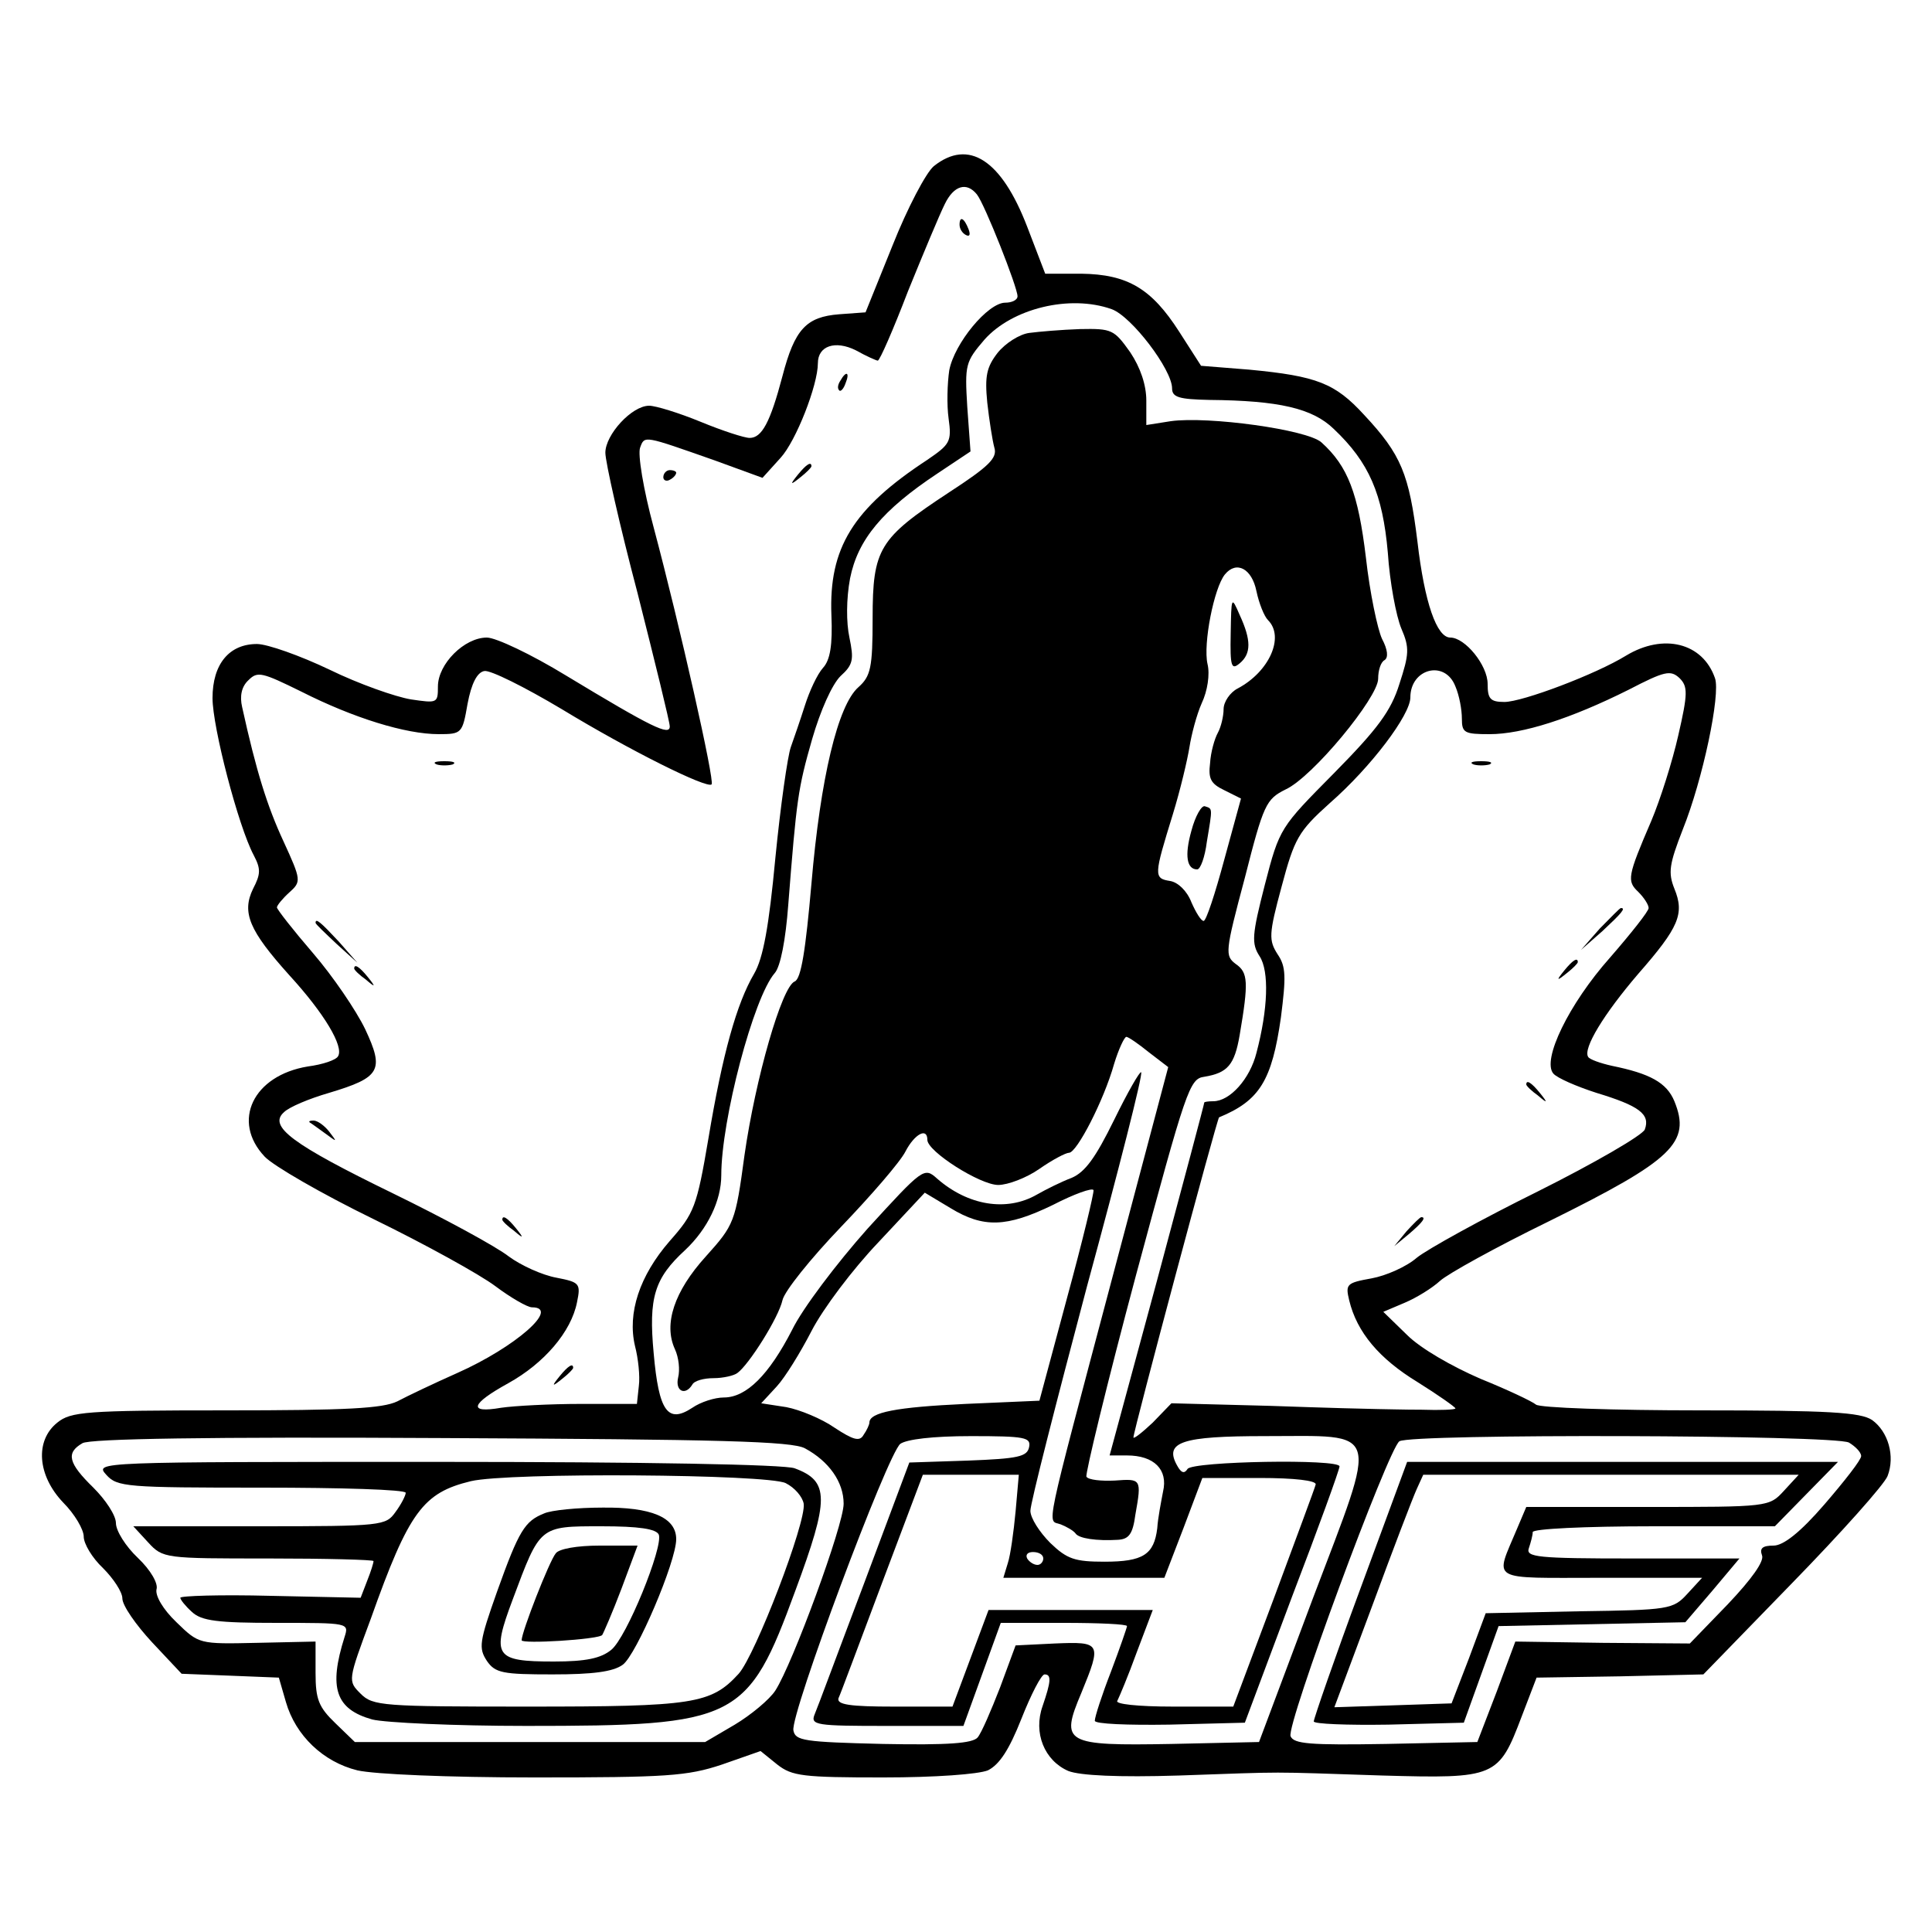 <?xml version="1.0" standalone="no"?>
<!DOCTYPE svg PUBLIC "-//W3C//DTD SVG 20010904//EN"
 "http://www.w3.org/TR/2001/REC-SVG-20010904/DTD/svg10.dtd">
<svg version="1.0" xmlns="http://www.w3.org/2000/svg"
 width="300pt" height="300pt" viewBox="0 0 300 300"
 preserveAspectRatio="xMidYMid meet">
<g transform="translate(0,300) scale(0.1,-0.1)"
fill="#000000" stroke="none">
<path d="M1450 2742 c-12 -10 -41 -65 -64 -123 l-42 -104 -41 -3 c-51 -4 -69
-23 -88 -96 -19 -72 -32 -96 -51 -96 -8 0 -42 11 -76 25 -34 14 -70 25 -80 25
-27 0 -68 -45 -68 -73 0 -14 22 -112 50 -218 27 -107 50 -200 50 -207 0 -15
-27 -2 -161 79 -54 33 -109 59 -123 59 -35 0 -76 -41 -76 -76 0 -26 -1 -26
-42 -20 -24 4 -81 24 -126 46 -46 22 -97 40 -113 40 -43 0 -69 -31 -69 -84 0
-45 40 -199 64 -244 11 -21 11 -29 -1 -52 -18 -37 -6 -65 56 -134 55 -60 85
-111 76 -126 -3 -6 -24 -13 -47 -16 -85 -14 -119 -85 -67 -140 13 -14 89 -58
169 -97 80 -39 165 -86 189 -104 24 -18 50 -33 57 -33 45 0 -26 -62 -116 -102
-36 -16 -78 -36 -93 -44 -23 -11 -78 -14 -267 -14 -217 0 -240 -2 -261 -19
-35 -28 -31 -82 9 -124 18 -18 32 -42 32 -53 0 -11 13 -33 30 -49 16 -16 30
-37 30 -47 0 -11 21 -41 46 -68 l46 -49 76 -3 75 -3 11 -38 c15 -52 58 -93
111 -106 26 -6 140 -11 275 -11 205 0 237 2 291 20 l60 21 26 -21 c23 -18 40
-20 164 -20 82 0 148 5 163 11 18 9 33 32 52 80 15 38 31 69 36 69 11 0 10
-11 -3 -49 -15 -42 3 -85 40 -101 18 -7 77 -10 172 -7 172 6 132 6 315 0 177
-5 181 -3 217 92 l23 60 130 2 129 3 138 142 c77 79 143 153 148 166 12 31 1
69 -24 87 -18 12 -67 15 -267 15 -135 0 -250 4 -255 9 -6 5 -44 23 -86 40 -44
19 -93 47 -114 68 l-37 36 33 14 c19 8 43 23 55 34 12 11 88 53 170 93 192 95
220 122 194 186 -12 29 -38 43 -97 55 -18 4 -35 10 -37 14 -8 13 24 66 78 129
63 72 72 93 56 132 -10 25 -8 38 13 92 31 77 59 210 50 235 -19 55 -80 70
-138 35 -47 -29 -161 -72 -189 -72 -22 0 -26 5 -26 28 0 29 -35 72 -58 72 -21
0 -40 54 -51 149 -13 105 -25 135 -83 197 -45 49 -73 60 -178 70 l-75 6 -34
53 c-43 67 -80 89 -152 90 l-56 0 -28 73 c-40 104 -91 137 -145 94z m67 -44
c12 -15 63 -144 63 -158 0 -6 -9 -10 -19 -10 -27 0 -79 -63 -87 -105 -3 -20
-4 -54 -1 -75 5 -36 2 -40 -33 -64 -116 -76 -153 -137 -149 -241 2 -47 -2 -70
-13 -82 -9 -10 -21 -36 -28 -58 -7 -22 -17 -51 -22 -65 -5 -14 -16 -91 -24
-172 -10 -107 -19 -156 -33 -180 -27 -46 -49 -124 -71 -256 -18 -106 -22 -116
-60 -159 -47 -54 -66 -112 -54 -163 5 -19 8 -47 6 -62 l-3 -28 -87 0 c-48 0
-104 -3 -124 -6 -52 -9 -47 6 11 38 56 31 98 80 107 126 6 29 4 31 -32 38 -22
4 -55 19 -74 33 -19 15 -100 59 -180 98 -156 76 -194 104 -169 126 8 8 39 21
70 30 80 24 86 35 56 99 -14 29 -50 82 -81 118 -31 36 -56 68 -56 71 0 3 9 14
19 23 19 17 19 19 -9 80 -25 54 -42 108 -64 208 -4 17 -1 32 10 42 14 14 21
12 82 -18 81 -41 162 -66 213 -66 36 0 37 1 45 47 6 32 15 49 26 51 9 2 63
-25 120 -59 107 -65 226 -124 233 -117 5 5 -49 245 -90 399 -16 59 -25 114
-21 124 7 19 5 19 116 -20 l74 -27 28 31 c24 26 58 113 58 147 0 27 27 36 59
20 16 -9 32 -16 34 -16 3 0 24 48 47 108 24 59 49 119 57 135 14 29 34 35 50
15z m209 -178 c31 -11 94 -94 94 -123 0 -14 11 -17 58 -18 108 -1 160 -13 193
-45 55 -52 76 -101 84 -192 3 -46 13 -99 21 -118 13 -30 12 -40 -3 -86 -13
-42 -34 -70 -101 -138 -84 -85 -85 -85 -108 -174 -20 -78 -21 -91 -8 -111 15
-23 13 -82 -5 -150 -10 -40 -41 -75 -67 -75 -8 0 -14 -1 -14 -2 0 -2 -33 -126
-73 -275 l-74 -273 27 0 c42 0 64 -22 56 -56 -3 -16 -8 -41 -9 -57 -5 -41 -22
-52 -82 -52 -46 0 -58 4 -84 29 -17 17 -31 39 -31 50 0 12 40 168 88 349 49
180 87 329 84 332 -2 2 -21 -31 -42 -74 -29 -59 -45 -81 -66 -90 -16 -6 -40
-18 -54 -26 -47 -27 -107 -17 -155 25 -20 18 -22 16 -108 -78 -48 -54 -101
-124 -117 -157 -36 -70 -71 -105 -106 -105 -14 0 -36 -7 -49 -16 -38 -25 -52
-6 -60 85 -8 86 1 116 49 160 35 33 56 77 56 116 0 86 50 276 83 314 9 10 17
52 21 106 13 165 15 180 37 257 13 45 31 85 44 98 20 18 21 26 14 60 -5 23 -5
60 1 92 12 60 50 106 136 163 l51 34 -5 69 c-4 66 -3 70 27 105 43 48 132 70
197 47z m534 -586 c6 -14 10 -36 10 -50 0 -22 4 -24 43 -24 51 0 126 24 216
69 56 29 65 31 79 18 13 -13 13 -24 -2 -89 -9 -40 -28 -100 -42 -133 -37 -86
-38 -93 -20 -110 9 -9 16 -20 16 -25 0 -5 -27 -39 -60 -77 -64 -72 -106 -159
-88 -180 6 -7 36 -20 67 -30 66 -20 84 -33 75 -57 -4 -9 -78 -52 -166 -96 -87
-43 -172 -90 -188 -103 -16 -14 -48 -28 -70 -32 -39 -7 -41 -9 -35 -34 12 -50
47 -91 106 -127 32 -20 59 -39 59 -41 0 -2 -24 -3 -52 -2 -29 0 -60 1 -68 1
-8 0 -84 2 -168 5 l-153 4 -29 -30 c-17 -16 -30 -26 -30 -23 0 10 130 496 133
497 63 26 82 57 96 155 8 63 8 79 -5 98 -14 22 -14 31 6 105 20 75 26 86 75
130 64 56 125 137 125 164 0 45 54 59 70 17z m-603 -949 l-43 -160 -115 -5
c-107 -5 -149 -13 -149 -29 0 -3 -4 -12 -9 -19 -6 -11 -16 -8 -45 11 -20 14
-54 28 -75 32 l-39 6 24 26 c13 14 37 53 54 86 18 35 64 96 104 138 l72 77 40
-24 c51 -31 87 -30 159 5 33 17 61 27 63 23 1 -4 -17 -79 -41 -167z m-407
-234 c37 -20 60 -52 60 -86 0 -33 -79 -248 -106 -290 -9 -14 -38 -38 -63 -53
l-46 -27 -272 0 -272 0 -30 29 c-26 25 -31 37 -31 78 l0 49 -91 -2 c-90 -2
-90 -2 -125 32 -21 20 -33 41 -31 51 3 9 -9 30 -29 49 -19 18 -34 42 -34 54 0
12 -16 36 -35 55 -39 38 -43 54 -17 69 11 7 196 10 557 8 434 -2 545 -5 565
-16z m348 2 c-3 -15 -17 -18 -95 -21 l-91 -3 -70 -187 c-39 -103 -73 -195 -77
-204 -7 -17 3 -18 112 -18 l119 0 29 80 29 80 98 0 c54 0 98 -2 98 -5 0 -2
-11 -34 -25 -71 -14 -36 -25 -70 -25 -76 0 -5 51 -7 116 -6 l117 3 73 195 c41
107 74 198 74 203 0 12 -228 8 -236 -4 -5 -8 -10 -6 -16 5 -21 37 7 46 136 46
182 0 177 18 75 -251 l-84 -224 -136 -3 c-166 -3 -173 1 -140 79 32 78 31 80
-41 77 l-61 -3 -24 -65 c-14 -36 -29 -71 -35 -78 -8 -9 -45 -12 -147 -10 -123
3 -136 5 -139 21 -5 25 146 429 166 445 10 7 50 12 110 12 84 0 93 -2 90 -17z
m1273 7 c10 -6 19 -15 19 -21 0 -6 -26 -39 -57 -75 -38 -44 -64 -64 -79 -64
-17 0 -22 -4 -18 -15 4 -9 -16 -37 -53 -76 l-59 -61 -136 1 -135 2 -29 -78
-30 -78 -142 -3 c-118 -2 -143 0 -148 12 -7 17 152 447 169 458 19 12 675 10
698 -2z m-1294 -107 c-3 -32 -8 -68 -12 -80 l-7 -23 125 0 125 0 30 78 29 77
89 0 c54 0 88 -4 87 -10 -1 -5 -31 -85 -65 -177 l-63 -168 -93 0 c-56 0 -91 4
-87 9 3 6 17 39 30 75 l25 66 -128 0 -127 0 -28 -75 -28 -75 -91 0 c-68 0 -89
3 -86 13 3 6 33 87 68 180 l63 167 74 0 75 0 -5 -57z m43 -73 c0 -5 -4 -10 -9
-10 -6 0 -13 5 -16 10 -3 6 1 10 9 10 9 0 16 -4 16 -10z"/>
<path d="M1490 2651 c0 -6 4 -13 10 -16 6 -3 7 1 4 9 -7 18 -14 21 -14 7z"/>
<path d="M1305 2409 c-4 -6 -5 -12 -2 -15 2 -3 7 2 10 11 7 17 1 20 -8 4z"/>
<path d="M1239 2263 c-13 -16 -12 -17 4 -4 9 7 17 15 17 17 0 8 -8 3 -21 -13z"/>
<path d="M1030 2259 c0 -5 5 -7 10 -4 6 3 10 8 10 11 0 2 -4 4 -10 4 -5 0 -10
-5 -10 -11z"/>
<path d="M678 1813 c6 -2 18 -2 25 0 6 3 1 5 -13 5 -14 0 -19 -2 -12 -5z"/>
<path d="M490 1567 c0 -2 15 -16 33 -33 l32 -29 -29 33 c-28 30 -36 37 -36 29z"/>
<path d="M550 1496 c0 -2 8 -10 18 -17 15 -13 16 -12 3 4 -13 16 -21 21 -21
13z"/>
<path d="M481 1257 c2 -1 13 -9 24 -17 19 -14 19 -14 6 3 -7 9 -18 17 -24 17
-6 0 -8 -1 -6 -3z"/>
<path d="M780 1106 c0 -2 8 -10 18 -17 15 -13 16 -12 3 4 -13 16 -21 21 -21
13z"/>
<path d="M869 863 c-13 -16 -12 -17 4 -4 9 7 17 15 17 17 0 8 -8 3 -21 -13z"/>
<path d="M1598 2483 c-15 -2 -37 -16 -49 -31 -17 -22 -20 -36 -16 -77 3 -27 8
-59 11 -70 5 -16 -8 -29 -71 -70 -108 -71 -118 -87 -118 -195 0 -77 -3 -90
-22 -107 -32 -28 -59 -141 -73 -305 -9 -103 -16 -148 -26 -152 -20 -8 -61
-151 -78 -270 -14 -104 -16 -108 -60 -157 -49 -54 -66 -105 -48 -144 6 -13 8
-32 5 -44 -5 -21 11 -29 22 -11 3 6 18 10 33 10 15 0 32 4 37 8 18 13 64 86
70 113 3 14 44 65 91 114 47 49 92 101 100 117 14 27 34 38 34 18 0 -18 82
-70 110 -70 15 0 44 11 64 25 20 14 41 25 46 25 12 0 54 81 70 138 7 23 16 42
19 42 3 0 19 -11 35 -24 l30 -23 -86 -324 c-109 -411 -102 -378 -81 -386 10
-4 20 -10 23 -14 5 -8 33 -12 66 -10 17 1 23 9 27 39 10 56 9 56 -32 53 -21
-1 -41 1 -44 6 -2 4 32 145 77 313 78 289 83 305 106 308 36 6 47 18 55 65 14
82 13 97 -6 110 -17 13 -17 18 14 134 29 114 33 122 63 137 42 19 144 143 144
172 0 13 4 26 10 29 6 4 5 16 -4 33 -7 15 -19 72 -25 126 -12 100 -28 142 -69
179 -22 20 -176 41 -234 33 l-38 -6 0 38 c0 24 -9 51 -25 75 -25 35 -28 37
-78 36 -29 -1 -64 -4 -79 -6z m353 -401 c4 -19 12 -39 18 -45 26 -26 2 -80
-47 -106 -12 -6 -22 -21 -22 -32 0 -11 -4 -28 -9 -37 -5 -9 -11 -30 -12 -47
-3 -24 1 -32 22 -42 l26 -13 -26 -95 c-14 -52 -28 -95 -32 -95 -4 0 -12 13
-19 29 -7 18 -21 31 -33 33 -26 4 -25 9 4 103 12 39 23 86 26 105 3 19 11 50
19 68 9 19 13 45 9 61 -7 31 10 118 27 139 18 22 42 9 49 -26z"/>
<path d="M1911 2016 c-1 -51 1 -57 14 -46 18 15 18 36 0 75 -13 30 -13 29 -14
-29z"/>
<path d="M1850 1710 c-11 -39 -7 -60 9 -60 5 0 12 19 15 43 9 54 9 51 -3 55
-5 2 -15 -15 -21 -38z"/>
<path d="M2288 1813 c6 -2 18 -2 25 0 6 3 1 5 -13 5 -14 0 -19 -2 -12 -5z"/>
<path d="M2484 1558 l-29 -33 33 29 c30 28 37 36 29 36 -2 0 -16 -15 -33 -32z"/>
<path d="M2429 1493 c-13 -16 -12 -17 4 -4 9 7 17 15 17 17 0 8 -8 3 -21 -13z"/>
<path d="M2370 1316 c0 -2 8 -10 18 -17 15 -13 16 -12 3 4 -13 16 -21 21 -21
13z"/>
<path d="M2184 1088 l-19 -23 23 19 c21 18 27 26 19 26 -2 0 -12 -10 -23 -22z"/>
<path d="M165 710 c17 -19 31 -20 242 -20 122 0 223 -3 223 -8 0 -4 -7 -18
-16 -30 -15 -21 -20 -22 -211 -22 l-196 0 23 -25 c23 -25 26 -25 187 -25 90 0
163 -2 163 -4 0 -3 -4 -16 -10 -31 l-10 -26 -140 3 c-77 2 -140 0 -140 -3 0
-3 8 -13 18 -22 15 -14 40 -17 131 -17 113 0 113 0 106 -22 -25 -79 -14 -112
43 -128 20 -5 128 -10 239 -10 328 0 344 8 418 210 53 143 53 170 -1 190 -15
6 -234 10 -556 10 -530 0 -531 0 -513 -20z m1055 -13 c14 -7 26 -21 28 -32 4
-29 -75 -235 -101 -264 -43 -47 -70 -51 -327 -51 -226 0 -241 1 -260 20 -20
20 -20 20 16 117 59 166 81 195 155 213 59 14 461 11 489 -3z"/>
<path d="M845 650 c-30 -12 -39 -26 -73 -121 -28 -79 -29 -88 -16 -108 13 -19
25 -21 102 -21 62 0 94 4 109 15 21 15 83 160 83 195 0 34 -39 50 -115 49 -38
0 -79 -4 -90 -9z m178 -33 c7 -19 -50 -160 -74 -179 -16 -13 -39 -18 -89 -18
-92 0 -97 8 -64 96 43 115 41 114 138 114 58 0 85 -4 89 -13z"/>
<path d="M863 588 c-10 -12 -53 -122 -53 -135 0 -6 117 1 125 8 2 3 16 35 30
72 l25 67 -59 0 c-35 0 -63 -5 -68 -12z"/>
<path d="M2112 532 c-40 -108 -72 -201 -72 -205 0 -4 52 -6 116 -5 l117 3 27
75 27 75 145 3 145 3 42 49 42 50 -166 0 c-148 0 -166 2 -161 16 3 9 6 20 6
25 0 5 80 9 188 9 l188 0 49 50 49 50 -334 0 -335 0 -73 -198z m658 153 c-23
-25 -24 -25 -212 -25 l-188 0 -14 -33 c-35 -84 -47 -77 130 -77 l157 0 -23
-25 c-22 -24 -28 -25 -168 -27 l-145 -3 -26 -70 -27 -70 -91 -3 -91 -3 59 158
c32 87 63 168 69 181 l10 22 292 0 291 0 -23 -25z"/>
</g>
</svg>
